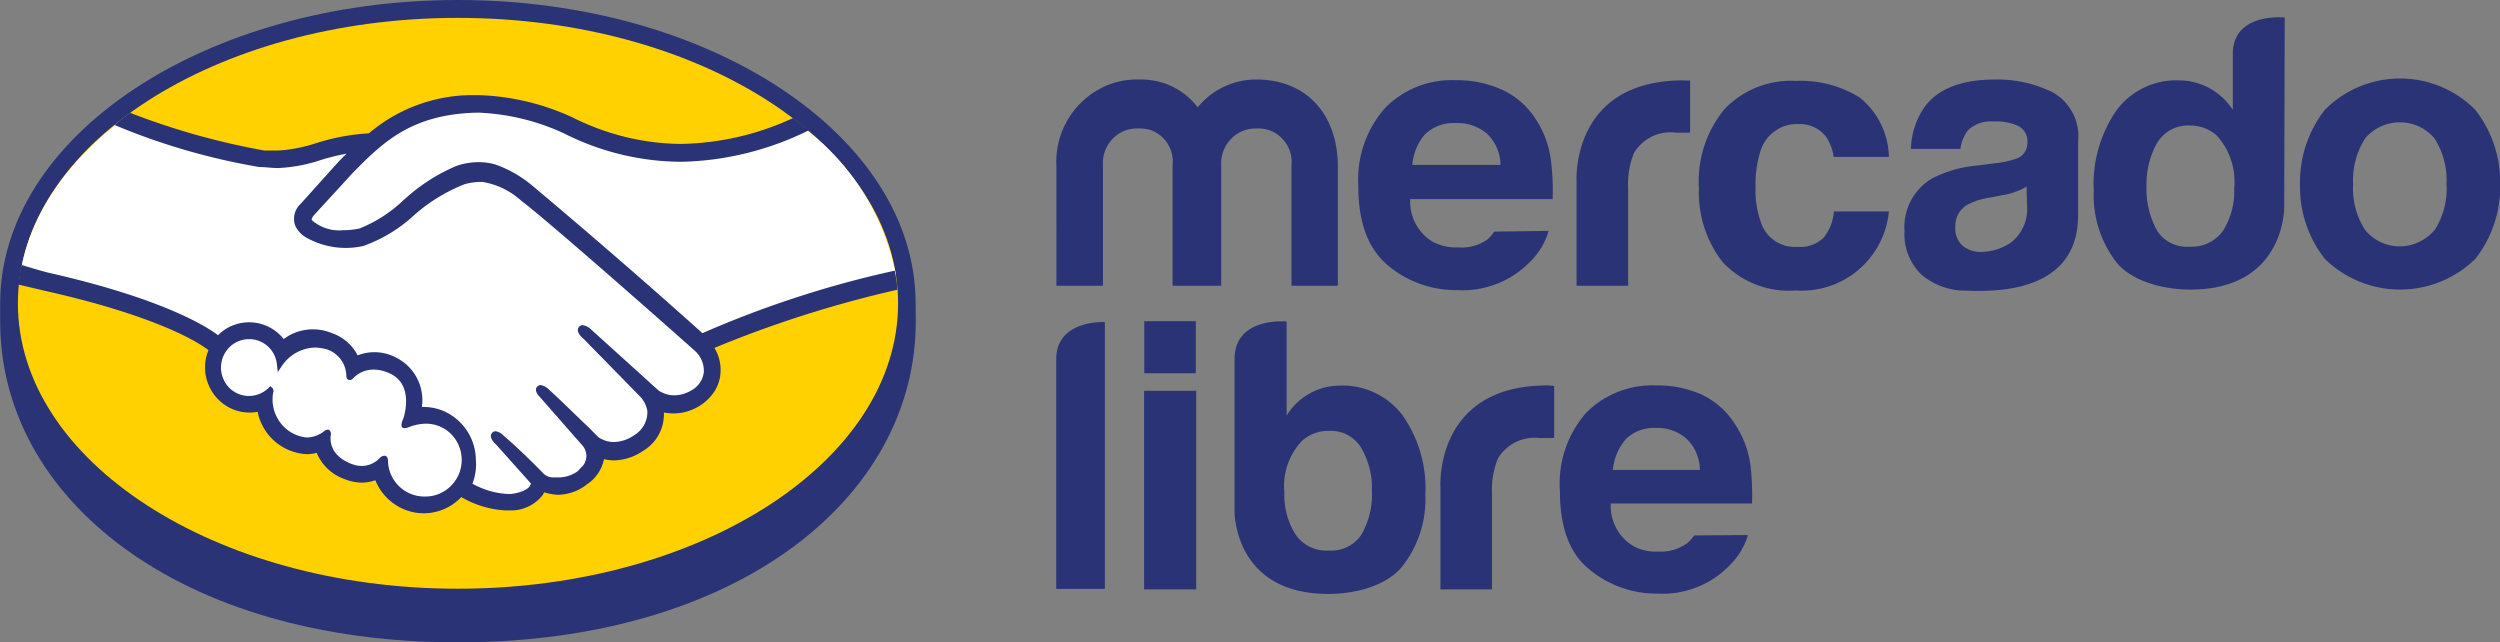 <svg width="144" height="37" fill="none" xmlns="http://www.w3.org/2000/svg">
  <rect width="100%" height="100%" fill="#808080" stroke="none"/>
  <g clipPath="url(#a)">
    <path d="M52.74 17.48C52.74 7.85 40.94 0 26.37 0 11.81 0 .01 7.85.01 17.48v1.03C0 28.72 10.32 37 26.37 37c16.05 0 26.38-8.28 26.38-18.5l-.01-1.02Z" fill="#2A3375"/>
    <path d="M51.73 17.47c0 9.08-11.35 16.44-25.36 16.44-14 0-25.34-7.36-25.34-16.44 0-9.08 11.35-16.44 25.34-16.44 14 0 25.36 7.37 25.36 16.44Z" fill="#FFD100"/>
    <path d="M17.96 12.28s-.27.3-.1.5c.4.53 1.63.82 2.88.54a8.31 8.31 0 0 0 2.62-1.68 10.5 10.5 0 0 1 3-1.93c.7-.27 1.47-.29 2.18-.06.73.28 1.4.68 1.99 1.2 1.73 1.31 8.7 7.49 9.91 8.55A59.28 59.28 0 0 1 51.6 15.8a13.98 13.98 0 0 0-5.3-8.44c-4.01 1.7-8.91 2.6-13.73.22a13.23 13.23 0 0 0-5.13-1.24c-3.82.09-5.47 1.8-7.22 3.53l-2.25 2.42Z" fill="#fff"/>
    <path d="M40.16 20.05c-.08-.07-8.2-7.23-10.04-8.67a4.43 4.43 0 0 0-2.28-1.1 3.1 3.1 0 0 0-1.08.1 9.78 9.78 0 0 0-2.97 1.81 8.45 8.45 0 0 1-2.9 1.8 4.6 4.6 0 0 1-3.2-.43 1.48 1.48 0 0 1-.53-.6 1.02 1.02 0 0 1 .28-1.07l2.24-2.45.8-.8c-.7.11-1.38.27-2.05.47a8.7 8.7 0 0 1-2.39.45c-.81-.08-1.62-.2-2.43-.38a36.5 36.5 0 0 1-6.46-2.37c-3.2 2.4-5.35 5.43-5.94 8.72.47.12 1.2.35 1.51.41 7.21 1.63 9.45 3.3 9.86 3.62a2.4 2.4 0 0 1 1.93-.8 2.37 2.37 0 0 1 1.82 1.02c.48-.4 1.08-.61 1.7-.61.36 0 .7.06 1.04.18a2.38 2.38 0 0 1 1.45 1.33c.32-.15.66-.22 1-.22.42 0 .83.1 1.2.27a2.57 2.57 0 0 1 1.42 2.9h.29a2.83 2.83 0 0 1 2.45 1.42 2.93 2.93 0 0 1 .06 2.85c.75.46 1.6.7 2.48.68a1.57 1.57 0 0 0 1.16-.52c.07-.1.15-.22.08-.3l-2.03-2.3s-.34-.32-.22-.44c.11-.13.32.05.46.18 1.03.9 2.3 2.2 2.3 2.2s.1.17.57.26a2.13 2.13 0 0 0 1.61-.38c.13-.11.25-.23.35-.37a1.1 1.1 0 0 0-.06-1.35l-2.37-2.71s-.34-.32-.22-.45c.11-.14.32.06.46.18.76.64 1.78 1.72 2.83 2.7a1.9 1.9 0 0 0 2.29-.07 1.51 1.51 0 0 0 .83-1.16 1.55 1.55 0 0 0-.5-1.35l-3.3-3.29s-.33-.3-.22-.45c.12-.15.32.06.48.18 1.03.9 3.82 3.48 3.82 3.48a1.96 1.96 0 0 0 2.24-.03 1.47 1.47 0 0 0 .72-1.18 1.74 1.74 0 0 0-.54-1.36Z" fill="#fff"/>
    <path d="M24.43 24.25a6.9 6.9 0 0 0-1.13.25s0-.23.08-.35c.08-.12.71-2.13-.9-2.84a1.87 1.87 0 0 0-2.25.34c-.07.08-.1.08-.1 0a1.82 1.82 0 0 0-1.26-1.68 2.42 2.42 0 0 0-2.75 1 1.82 1.82 0 0 0-1.24-1.51 1.76 1.76 0 0 0-1.86.52 1.82 1.82 0 0 0 1.32 3.01 1.7 1.7 0 0 0 1.22-.5v.06A2.4 2.4 0 0 0 17 25.26a1.76 1.76 0 0 0 1.71-.26c.15-.11.16-.07.15.07a1.66 1.66 0 0 0 1.24 1.8 1.57 1.57 0 0 0 1.85-.34c.15-.15.2-.12.2.1a2.28 2.28 0 0 0 1.45 2.02 2.2 2.2 0 0 0 2.4-.55 2.27 2.27 0 0 0-1.62-3.82l.04-.03Z" fill="#fff"/>
    <path d="M40.47 19.2a396.2 396.2 0 0 0-9.8-8.5 6.94 6.94 0 0 0-2.09-1.21c-.32-.1-.66-.15-1-.15-.43 0-.86.07-1.27.21-1.1.46-2.11 1.11-3 1.92l-.05.04c-.74.71-1.6 1.27-2.55 1.65-.31.07-.63.1-.95.1a2.4 2.4 0 0 1-1.79-.57c-.04-.06 0-.15.1-.28l2.22-2.42c1.72-1.75 3.36-3.4 7.14-3.5h.18c1.7.08 3.35.48 4.89 1.2a15.12 15.12 0 0 0 6.71 1.63c2.56-.05 5.07-.67 7.37-1.81-.29-.24-.58-.48-.9-.71a15.95 15.95 0 0 1-6.47 1.49c-2.17-.02-4.3-.55-6.24-1.53a13.93 13.93 0 0 0-5.35-1.28h-.2a9.23 9.23 0 0 0-6.17 2.2c-1.04.06-2.06.25-3.05.57-.7.23-1.42.37-2.15.42h-.82A41.46 41.46 0 0 1 7.5 6.5c-.32.22-.63.46-.9.7a37.87 37.87 0 0 0 8.33 2.42c.35 0 .72.06 1.08.06a8.98 8.98 0 0 0 2.43-.45c.5-.16 1-.28 1.52-.38l-.43.43-2.22 2.47a1.16 1.16 0 0 0-.3 1.26c.13.27.34.5.59.65a4.63 4.63 0 0 0 3.32.51c1.1-.39 2.1-1 2.96-1.8a9.73 9.73 0 0 1 2.91-1.77c.27-.07.54-.11.81-.12h.2c.83.14 1.59.51 2.21 1.07 1.84 1.4 9.96 8.6 10.04 8.68a1.55 1.55 0 0 1 .49 1.2 1.36 1.36 0 0 1-.64 1.01c-.32.21-.7.33-1.07.33-.32 0-.63-.1-.9-.28l-3.88-3.51a.89.89 0 0 0-.48-.25.26.26 0 0 0-.22.1c-.16.2 0 .47.24.66l3.24 3.31c.25.24.41.56.46.9a1.56 1.56 0 0 1-.78 1.38 2.1 2.1 0 0 1-1.15.38c-.32 0-.63-.1-.9-.28l-.46-.47c-.89-.85-1.78-1.73-2.38-2.27a.89.89 0 0 0-.48-.26.3.3 0 0 0-.2.09c-.07.08-.13.23.05.48l.17.19 2.37 2.7a.91.91 0 0 1 .06 1.17l-.1.1-.2.22a1.9 1.9 0 0 1-1.17.37h-.32a.83.83 0 0 1-.47-.2c-.13-.13-1.33-1.37-2.32-2.2a.8.8 0 0 0-.45-.26.26.26 0 0 0-.22.1c-.2.22.1.55.23.66l2.02 2.26-.08.15c-.07.1-.32.34-1.05.44h-.27a4.69 4.69 0 0 1-1.98-.59c.17-.43.24-.9.2-1.35a3.1 3.1 0 0 0-1.85-2.83 2.98 2.98 0 0 0-1.16-.24h-.1a2.74 2.74 0 0 0-1.54-2.87 2.64 2.64 0 0 0-2.16-.1 2.6 2.6 0 0 0-1.48-1.28 2.82 2.82 0 0 0-2.78.34 2.53 2.53 0 0 0-2.89-.8c-.33.12-.64.32-.89.58-.63-.48-3.13-2.1-9.8-3.61-.33-.08-1.07-.3-1.52-.44-.08.38-.14.75-.18 1.13l1.48.35c6.83 1.53 9.09 3.13 9.47 3.43a2.57 2.57 0 0 0 0 1.99 2.6 2.6 0 0 0 1.37 1.4 2.53 2.53 0 0 0 1.46.16 3.04 3.04 0 0 0 2.82 2.44c.2 0 .4-.02.58-.08a2.71 2.71 0 0 0 1.59 1.51c.32.13.66.2 1 .21.27 0 .54-.05.79-.14a3.04 3.04 0 0 0 2.22 1.85 2.97 2.97 0 0 0 2.73-.88c.78.46 1.65.72 2.55.77h.4a2.32 2.32 0 0 0 1.72-.86.74.74 0 0 0 .1-.18c.27.08.55.13.83.14.6-.02 1.18-.23 1.65-.61.5-.33.85-.85.97-1.44.18.04.37.06.55.07.6-.01 1.2-.2 1.7-.55a2.45 2.45 0 0 0 1.2-2.21 2.85 2.85 0 0 0 2.91-1.21c.2-.32.32-.67.35-1.04a2.45 2.45 0 0 0-.35-1.47 65.24 65.24 0 0 1 10.53-3.35c0-.37-.08-.74-.14-1.1-3.8.83-7.51 2.04-11.08 3.6Zm-16.05 9.4a2.1 2.1 0 0 1-2.07-2c0-.1 0-.35-.22-.35a.38.38 0 0 0-.25.13c-.27.28-.63.45-1.02.46-.23 0-.45-.05-.67-.14-1.17-.48-1.18-1.3-1.14-1.63a.31.31 0 0 0-.04-.25l-.07-.07h-.07a.32.32 0 0 0-.2.09 1.7 1.7 0 0 1-1 .36 2.16 2.16 0 0 1-1.7-1.13 2.2 2.2 0 0 1-.22-1.53.24.24 0 0 0-.07-.2l-.1-.1-.11.1a1.6 1.6 0 0 1-2.6-.5 1.66 1.66 0 0 1 .27-1.76 1.61 1.61 0 0 1 1.7-.47 1.61 1.61 0 0 1 1.11 1.38l.05.44.25-.37a2.37 2.37 0 0 1 1.87-1.04c.23 0 .47.04.7.1a1.64 1.64 0 0 1 1.13 1.54c0 .22.16.23.2.23.07 0 .14-.04.19-.1a1.61 1.61 0 0 1 1.17-.5c.31 0 .61.07.9.2 1.51.65.83 2.6.82 2.62-.14.33-.14.47 0 .55h.06c.1 0 .2-.03.3-.07.25-.1.53-.16.8-.18a2.04 2.04 0 0 1 2.04 1.26 2.12 2.12 0 0 1-1.2 2.8c-.27.1-.55.14-.84.13h.03ZM142.58 6.33a6.1 6.1 0 0 0-8.67 0 6.76 6.76 0 0 0-1.43 4.28 6.73 6.73 0 0 0 1.43 4.3 6.2 6.2 0 0 0 8.67 0 6.72 6.72 0 0 0 1.43-4.3 6.77 6.77 0 0 0-1.43-4.28Zm-2.36 6.93a2.62 2.62 0 0 1-1.99.93 2.58 2.58 0 0 1-1.99-.93 4.36 4.36 0 0 1-.7-2.65c-.05-.94.2-1.87.7-2.65a2.63 2.63 0 0 1 3.08-.68c.35.16.65.4.9.68.5.78.75 1.71.7 2.65.06.94-.19 1.88-.7 2.67v-.02ZM118.26 5.33a7.16 7.16 0 0 0-3.32-.75c-1.9 0-3.25.5-4.04 1.52a4.42 4.42 0 0 0-.83 2.48h2.85c.05-.39.2-.75.42-1.06a1.88 1.88 0 0 1 1.5-.52c.5-.03 1 .06 1.44.27a1 1 0 0 1 .5.96c0 .2-.06.4-.18.57a.9.9 0 0 1-.47.34c-.38.13-.78.22-1.18.26l-1.01.13c-.91.07-1.8.32-2.62.73a3.25 3.25 0 0 0-1.62 3.06 3.22 3.22 0 0 0 1 2.52c.73.6 1.64.92 2.57.9 6.45.3 6.37-3.44 6.43-4.22V8.13a2.9 2.9 0 0 0-1.44-2.8Zm-1.5 6.54a2.45 2.45 0 0 1-.89 2.07c-.52.37-1.14.57-1.78.57a1.6 1.6 0 0 1-1.04-.35 1.32 1.32 0 0 1-.42-1.11 1.38 1.38 0 0 1 .7-1.26c.42-.22.88-.36 1.36-.42l.66-.13a3.97 3.97 0 0 0 1.38-.49l.03 1.12ZM103.54 7.15a1.9 1.9 0 0 1 1.62.7c.25.35.4.76.46 1.19h3.18a4.5 4.5 0 0 0-1.68-3.42 6.43 6.43 0 0 0-3.67-.96 5.29 5.29 0 0 0-4.13 1.64 6.51 6.51 0 0 0-1.46 4.55 6.48 6.48 0 0 0 1.36 4.24 5.22 5.22 0 0 0 4.22 1.64 5.04 5.04 0 0 0 5.36-4.55h-3.17a2.74 2.74 0 0 1-.56 1.48 1.93 1.93 0 0 1-1.55.56 2.05 2.05 0 0 1-2.1-1.44 5.48 5.48 0 0 1-.3-2.02c-.02-.71.08-1.43.3-2.11.15-.45.44-.84.82-1.1.38-.28.84-.42 1.3-.4ZM96.97 4.63c-6.55 0-6.16 5.86-6.16 5.86v5.97h2.97v-5.61c-.04-.7.08-1.4.34-2.04a2.44 2.44 0 0 1 2.4-1.17H97.35v-3h-.26l-.13-.01ZM86.07 13.34c-.11.17-.25.33-.4.46-.5.34-1.08.5-1.66.45-.56.03-1.1-.1-1.58-.38a2.7 2.7 0 0 1-1.2-2.4h8.2c.03-.75 0-1.5-.1-2.26a5.59 5.59 0 0 0-.88-2.36 4.56 4.56 0 0 0-1.95-1.69 6.26 6.26 0 0 0-2.67-.54 5.37 5.37 0 0 0-4.04 1.59 6.22 6.22 0 0 0-1.55 4.52c0 2.11.57 3.61 1.72 4.57a6.08 6.08 0 0 0 3.97 1.41 5.42 5.42 0 0 0 4.24-1.67c.48-.48.84-1.08 1.03-1.74l-3.13.04Zm-3.99-5.6a2.35 2.35 0 0 1 1.78-.65c.65-.03 1.29.19 1.79.61a2.53 2.53 0 0 1 .78 1.8h-5.08c.05-.65.3-1.27.73-1.76ZM77.06 16.46h-2.67V9.53a1.95 1.95 0 0 0-1.2-2c-.25-.1-.53-.14-.8-.13a1.97 1.97 0 0 0-1.49.61 2.03 2.03 0 0 0-.56 1.52v6.93h-2.8V9.53a1.93 1.93 0 0 0-1.16-2c-.25-.1-.53-.14-.8-.13a1.96 1.96 0 0 0-1.5.6 2.01 2.01 0 0 0-.55 1.53v6.93h-2.68V9.6a4.78 4.78 0 0 1 2.88-4.67 4.6 4.6 0 0 1 1.9-.35 4.1 4.1 0 0 1 3.36 1.6 4.33 4.33 0 0 1 3.37-1.6c2.96 0 4.7 2.08 4.7 5.02v6.86ZM131.6 1.01s-2.99-.32-2.99 2.1v3.22a3.7 3.7 0 0 0-3.11-1.7 4.27 4.27 0 0 0-3.57 1.7A7.45 7.45 0 0 0 120.6 11a6.31 6.31 0 0 0 1.33 4.14c.9 1.07 2.68 1.54 4.24 1.54 5.46 0 5.4-4.74 5.4-4.74L131.6 1Zm-3.57 12.3a2.2 2.2 0 0 1-1.9.9 2.05 2.05 0 0 1-1.87-.9c-.44-.8-.66-1.7-.62-2.62-.02-.86.19-1.71.61-2.46a2.08 2.08 0 0 1 1.9-1c.55 0 1.08.19 1.5.54a3.94 3.94 0 0 1 1.04 3.08c.04.86-.19 1.72-.65 2.45ZM97.58 30.84a2 2 0 0 1-.4.45c-.5.35-1.08.52-1.67.48-.55.03-1.1-.1-1.56-.4A2.7 2.7 0 0 1 92.78 29h8.14c.02-.75-.01-1.5-.1-2.25a5.6 5.6 0 0 0-.9-2.34A4.57 4.57 0 0 0 98 22.72a6.27 6.27 0 0 0-2.62-.52 5.37 5.37 0 0 0-4 1.56 6.18 6.18 0 0 0-1.53 4.52c0 2.1.56 3.61 1.7 4.52a6.03 6.03 0 0 0 3.94 1.39 5.35 5.35 0 0 0 4.16-1.65c.48-.48.84-1.07 1.03-1.72l-3.09.02Zm-3.95-5.53a2.31 2.31 0 0 1 1.78-.66 2.5 2.5 0 0 1 1.73.62 2.48 2.48 0 0 1 .77 1.8H92.9a3.1 3.1 0 0 1 .74-1.76ZM77.19 22.21a3.6 3.6 0 0 0-3.08 1.73v-5.42s-3-.3-3 2.17v8.76s-.06 4.76 5.4 4.76c1.58 0 3.34-.47 4.24-1.56a6.25 6.25 0 0 0 1.35-4.15 7.3 7.3 0 0 0-1.33-4.6 4.33 4.33 0 0 0-3.58-1.69Zm1.22 8.6a2.09 2.09 0 0 1-1.87.9 2.15 2.15 0 0 1-1.9-.9 4.22 4.22 0 0 1-.66-2.45 3.78 3.78 0 0 1 1.05-3c.41-.35.94-.55 1.49-.54a2.04 2.04 0 0 1 1.9 1c.42.74.64 1.59.6 2.45.05.89-.17 1.77-.61 2.54ZM89.27 22.2h-.15c-6.54 0-6.15 5.88-6.15 5.88v5.87h2.97v-5.5c-.04-.7.08-1.4.34-2.04a2.46 2.46 0 0 1 2.39-1.18h.85v-3l-.25-.02ZM60.84 20.68v13.24h2.8V18.55s-2.8-.15-2.8 2.13ZM68.88 18.5h-2.97v3h2.97v-3ZM68.9 22.51h-3v11.44h3V22.5Z" fill="#2A3375"/>
  </g>
  <defs>
    <clipPath id="a">
      <path fill="#fff" d="M0 0h144v37H0z"/>
    </clipPath>
  </defs>
</svg>